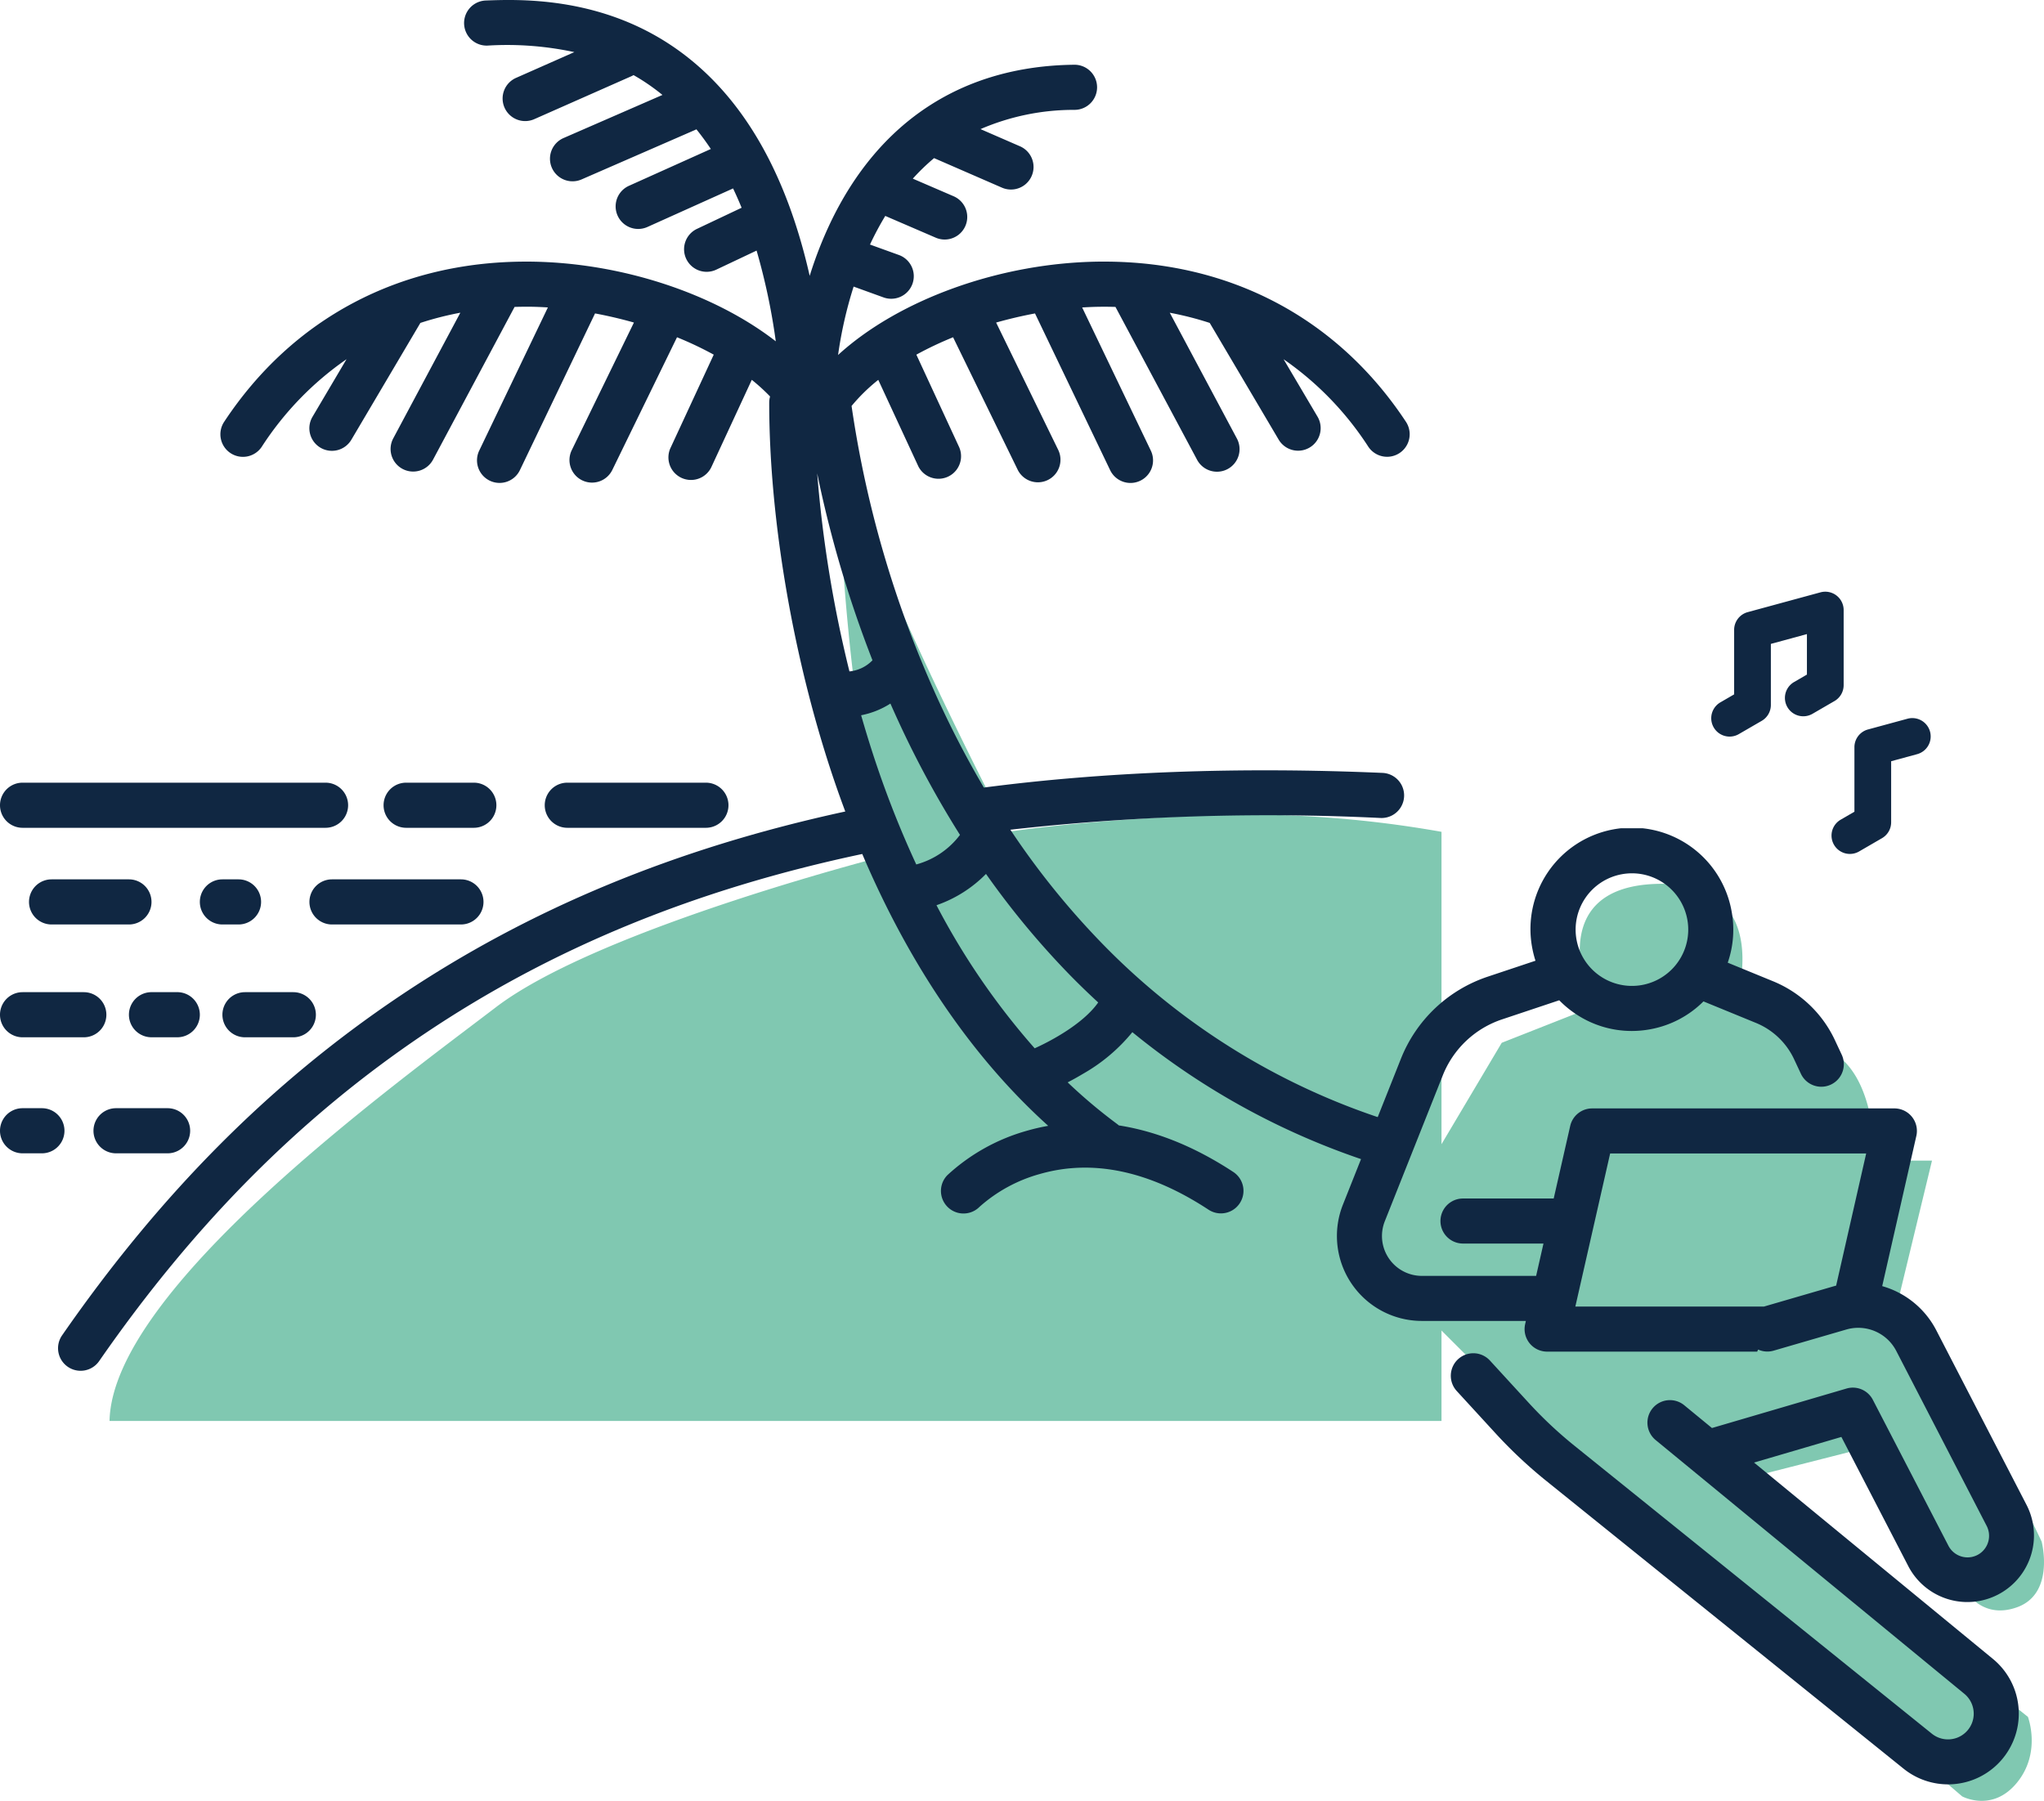 <svg xmlns="http://www.w3.org/2000/svg" xmlns:xlink="http://www.w3.org/1999/xlink" width="449.494" height="396.061" viewBox="0 0 449.494 396.061">
  <defs>
    <clipPath id="clip-path">
      <rect id="Rectangle_17845" data-name="Rectangle 17845" width="310" height="301.478" fill="#102742"/>
    </clipPath>
    <clipPath id="clip-path-2">
      <rect id="Rectangle_17846" data-name="Rectangle 17846" width="153.318" height="210.28" fill="#102742"/>
    </clipPath>
    <clipPath id="clip-path-3">
      <rect id="Rectangle_17847" data-name="Rectangle 17847" width="48.224" height="57.666" fill="#102742"/>
    </clipPath>
  </defs>
  <g id="Group_18341" data-name="Group 18341" transform="translate(-310 -8635.843)">
    <path id="Path_71172" data-name="Path 71172" d="M-2370.913-8174.647H-2078v-19.888l29.485,29.484,85.009,72.97s6.629,3.616,12.053-3.014,2.411-14.464,2.411-14.464l-64.486-51.83,30.736-7.834,19.286,30.736s3.616,7.834,12.053,4.821,5.424-14.464,5.424-14.464-18.683-39.776-24.107-41.584a30.588,30.588,0,0,1-9.04-4.821l9.04-37.366h-12.656s.6-16.272-7.835-22.9-22.9-10.848-22.9-10.848,9.643-27.725-16.875-27.121-14.464,27.121-14.464,27.121l-19.888,7.834-13.245,22.3v-68.7a245.969,245.969,0,0,0-52.447-3.616c-28.326,1.205-42.79,3.616-42.79,3.616s-36.16-69.308-37.366-87.99,0,69.308,12.053,92.812c0,0-64.486,16.272-87.387,33.75S-2370.31-8203.576-2370.913-8174.647Z" transform="translate(2705 17123)" fill="#80c8b1"/>
    <g id="Group_18336" data-name="Group 18336" transform="translate(310 8635.843)">
      <g id="Group_18335" data-name="Group 18335" clip-path="url(#clip-path)">
        <path id="Path_71157" data-name="Path 71157" d="M4.962,252.765h66.63a4.962,4.962,0,1,0,0-9.924H4.962a4.962,4.962,0,0,0,0,9.924" transform="translate(0 -70.707)" fill="#102742"/>
        <path id="Path_71158" data-name="Path 71158" d="M204.442,252.765a4.962,4.962,0,1,0,0-9.924h-30.48a4.962,4.962,0,1,0,0,9.924Z" transform="translate(-49.207 -70.707)" fill="#102742"/>
        <path id="Path_71159" data-name="Path 71159" d="M138.847,252.765a4.962,4.962,0,1,0,0-9.924H123.962a4.962,4.962,0,1,0,0,9.924Z" transform="translate(-34.649 -70.707)" fill="#102742"/>
        <path id="Path_71160" data-name="Path 71160" d="M96,277.8a4.962,4.962,0,0,0,4.962,4.962h28.353a4.962,4.962,0,1,0,0-9.924H100.962A4.962,4.962,0,0,0,96,277.8" transform="translate(-27.952 -79.442)" fill="#102742"/>
        <path id="Path_71161" data-name="Path 71161" d="M75.468,277.8a4.962,4.962,0,0,0-4.962-4.962H66.962a4.962,4.962,0,1,0,0,9.924h3.544a4.962,4.962,0,0,0,4.962-4.962" transform="translate(-18.052 -79.442)" fill="#102742"/>
        <path id="Path_71162" data-name="Path 71162" d="M35.936,277.8a4.962,4.962,0,0,0-4.962-4.962H13.962a4.962,4.962,0,0,0,0,9.924H30.974a4.962,4.962,0,0,0,4.962-4.962" transform="translate(-2.62 -79.442)" fill="#102742"/>
        <path id="Path_71163" data-name="Path 71163" d="M73.962,317.765H84.594a4.962,4.962,0,1,0,0-9.924H73.962a4.962,4.962,0,1,0,0,9.924" transform="translate(-20.09 -89.633)" fill="#102742"/>
        <path id="Path_71164" data-name="Path 71164" d="M4.962,317.765H18.43a4.962,4.962,0,1,0,0-9.924H4.962a4.962,4.962,0,0,0,0,9.924" transform="translate(0 -89.633)" fill="#102742"/>
        <path id="Path_71165" data-name="Path 71165" d="M55.594,312.8a4.962,4.962,0,0,0-4.962-4.962H44.962a4.962,4.962,0,1,0,0,9.924h5.671a4.962,4.962,0,0,0,4.962-4.962" transform="translate(-11.647 -89.633)" fill="#102742"/>
        <path id="Path_71166" data-name="Path 71166" d="M33.962,343.841a4.962,4.962,0,1,0,0,9.924H45.3a4.962,4.962,0,1,0,0-9.924Z" transform="translate(-8.444 -100.115)" fill="#102742"/>
        <path id="Path_71167" data-name="Path 71167" d="M9.215,343.841H4.962a4.962,4.962,0,0,0,0,9.924H9.215a4.962,4.962,0,1,0,0-9.924" transform="translate(0 -100.115)" fill="#102742"/>
        <path id="Path_71168" data-name="Path 71168" d="M310.582,246.462a152.207,152.207,0,0,1-62.8-38.783,174.038,174.038,0,0,1-20.351-25.2,507.536,507.536,0,0,1,81.415-2.58,4.962,4.962,0,0,0,.428-9.915c-31.5-1.36-60.977-.271-87.67,3.225q-5.135-8.714-9.569-18.252a237.57,237.57,0,0,1-19.524-65.673,39.451,39.451,0,0,1,5.871-5.741l8.807,19.011a4.962,4.962,0,0,0,9-4.171L206.759,78a77.261,77.261,0,0,1,8.076-3.826l14.21,29.144a4.962,4.962,0,0,0,8.92-4.349L224.3,70.94c2.837-.8,5.7-1.474,8.551-2.005L249.372,103.4a4.962,4.962,0,0,0,8.949-4.29l-15.1-31.489c1.4-.09,2.776-.144,4.124-.155,1.043-.009,2.114,0,3.2.037l17.911,33.548a4.962,4.962,0,1,0,8.753-4.674L262.486,68.78a69.525,69.525,0,0,1,8.786,2.241l15.161,25.665a4.962,4.962,0,0,0,8.545-5.048l-7.46-12.63A68.892,68.892,0,0,1,306.14,98.233a4.962,4.962,0,0,0,8.282-5.469c-15.017-22.74-38.565-35.229-66.377-35.229-.259,0-.521,0-.78,0-22.143.185-44.474,8.42-57.722,20.536a91.324,91.324,0,0,1,3.419-15.041l6.63,2.4a4.962,4.962,0,0,0,3.372-9.333l-6.4-2.312c.062-.13.119-.261.181-.392a65.679,65.679,0,0,1,3.178-5.905l11.1,4.786a4.961,4.961,0,1,0,3.93-9.111l-8.976-3.872a46.445,46.445,0,0,1,4.678-4.518l14.932,6.5a4.961,4.961,0,1,0,3.96-9.1l-8.681-3.777a51.735,51.735,0,0,1,20.687-4.233,4.962,4.962,0,1,0-.113-9.923c-24.395.279-42.948,12.347-53.657,34.9A88.209,88.209,0,0,0,183.3,60.672c-5.48-24.22-15.979-41.431-31.343-51.279C136.11-.767,119.239-.153,112.037.112a4.962,4.962,0,0,0,.362,9.917,70.326,70.326,0,0,1,19.143,1.433l-12.775,5.649a4.962,4.962,0,1,0,4.013,9.076l21.285-9.413a4.976,4.976,0,0,0,.5-.257c.682.389,1.362.795,2.041,1.229a46.8,46.8,0,0,1,4.315,3.134l-21.753,9.482a4.962,4.962,0,1,0,3.965,9.1l25.027-10.91c.079-.034.152-.075.228-.113q1.654,2.053,3.173,4.327l-18.009,8.1a4.962,4.962,0,1,0,4.073,9.05l18.829-8.474q.979,2.058,1.878,4.247l-9.784,4.629a4.962,4.962,0,1,0,4.245,8.97l8.829-4.178a138.818,138.818,0,0,1,4.224,19.956c-13.475-10.453-33.891-17.36-54.15-17.529-.261,0-.519,0-.78,0-27.81,0-51.361,12.49-66.377,35.229a4.962,4.962,0,1,0,8.281,5.469A68.915,68.915,0,0,1,81.447,79L73.981,91.639a4.962,4.962,0,1,0,8.544,5.048L97.69,71.018a69.555,69.555,0,0,1,8.787-2.244l-14.735,27.6a4.962,4.962,0,1,0,8.754,4.674L118.405,67.5c.846-.025,1.683-.042,2.5-.042l.7,0c1.347.011,2.726.065,4.123.155l-15.1,31.489a4.962,4.962,0,1,0,8.949,4.29l16.522-34.461c2.849.531,5.715,1.2,8.551,2.005L130.994,98.969a4.962,4.962,0,1,0,8.92,4.349l14.21-29.144A77.27,77.27,0,0,1,162.2,78l-9.44,20.376a4.962,4.962,0,1,0,9,4.171l8.807-19.011A42.068,42.068,0,0,1,174.59,87.2a4.962,4.962,0,0,0-.191,1.354c0,25.989,5.438,57.334,14.549,83.849q1.056,3.074,2.181,6.07c-37.263,8.075-69.383,21.376-98.043,40.634-28.33,19.036-52.6,43.431-74.193,74.581a4.962,4.962,0,1,0,8.156,5.654c20.876-30.114,44.287-53.665,71.571-72,28.016-18.825,59.527-31.756,96.241-39.525,10.437,24.544,24.332,44.863,40.895,59.787a44.568,44.568,0,0,0-4.584,1.054,42.75,42.75,0,0,0-17.588,9.792,4.962,4.962,0,1,0,7.085,6.949,33.238,33.238,0,0,1,13.242-7.2c11.628-3.342,24.124-.693,37.137,7.873a4.962,4.962,0,0,0,5.456-8.289c-9.279-6.108-17.779-9.111-25.218-10.271-.122-.11-.25-.215-.384-.315a115.312,115.312,0,0,1-10.868-9.151c1.033-.537,2.158-1.155,3.324-1.855a38.593,38.593,0,0,0,10.9-9.187,161.814,161.814,0,0,0,53.292,28.908,4.962,4.962,0,1,0,3.035-9.448M216.35,183.619a17.876,17.876,0,0,1-9.612,6.5,217.574,217.574,0,0,1-8.405-20.94c-1.326-3.861-2.561-7.836-3.72-11.873a18.475,18.475,0,0,0,6.44-2.572q.9,2.04,1.849,4.1a217.827,217.827,0,0,0,13.447,24.782m-31.4-79.518a253.227,253.227,0,0,0,12.159,41.124,8.151,8.151,0,0,1-5.065,2.442,270.551,270.551,0,0,1-7.093-43.566m47.827,126.455a157.928,157.928,0,0,1-21.592-31.468,28.115,28.115,0,0,0,10.888-6.884,182.14,182.14,0,0,0,18.492,22.282c2.015,2.061,4.082,4.049,6.182,5.988-3.185,4.546-10.038,8.316-13.97,10.082" transform="translate(-5.243 0)" fill="#102742"/>
      </g>
    </g>
    <g id="Group_18338" data-name="Group 18338" transform="translate(604 8818)">
      <g id="Group_18337" data-name="Group 18337" clip-path="url(#clip-path-2)">
        <path id="Path_71169" data-name="Path 71169" d="M86.771,18.137a22.288,22.288,0,1,0-43.793,8.314,22.618,22.618,0,0,0,.689,2.685l-10.483,3.5A31.148,31.148,0,0,0,14.068,50.71L1.323,82.773a18.681,18.681,0,0,0,17.36,25.582h22.87l-.159.7a4.954,4.954,0,0,0,4.83,6.052h46.2l.2-.455a4.932,4.932,0,0,0,3.412.241l16-4.653A9.407,9.407,0,0,1,123,114.944l19.891,38.5A4.752,4.752,0,0,1,141.4,159.5a4.735,4.735,0,0,1-6.922-1.7l-16.622-32.1a4.953,4.953,0,0,0-5.794-2.475l-26.822,7.871-2.765.811-6.091-5.007a4.953,4.953,0,0,0-6.292,7.653l67.884,55.808a5.657,5.657,0,0,1-1.519,9.633,5.668,5.668,0,0,1-5.623-.858L52.231,135.8a91.659,91.659,0,0,1-10.014-9.391L38.6,122.468l-4.95-5.4a4.953,4.953,0,0,0-7.3,6.7l8.569,9.341a101.615,101.615,0,0,0,11.1,10.409l78.606,63.321a15.592,15.592,0,0,0,15.469,2.36,15.564,15.564,0,0,0,4.179-26.5L91.732,139.505l19.205-5.636,14.746,28.479a14.643,14.643,0,0,0,26.012-13.454L131.8,110.4a19.3,19.3,0,0,0-11.887-9.7l7.509-33.032a4.953,4.953,0,0,0-4.83-6.052H56.132a4.954,4.954,0,0,0-4.83,3.855L47.674,81.43H27.724a4.953,4.953,0,1,0,0,9.907h17.7l-1.616,7.111H18.683A8.774,8.774,0,0,1,10.53,86.432L23.274,54.369A21.261,21.261,0,0,1,36.322,42.033l12.57-4.2.113.116a22.51,22.51,0,0,0,3.325,2.766,22.127,22.127,0,0,0,12.5,3.872,22.555,22.555,0,0,0,4.2-.4,22.128,22.128,0,0,0,11.576-6.106l11.537,4.729a15.918,15.918,0,0,1,8.4,8l1.516,3.239a4.954,4.954,0,0,0,8.973-4.2l-1.516-3.239A25.8,25.8,0,0,0,95.9,33.645l-9.955-4.08a22.153,22.153,0,0,0,.825-11.428M52.711,24.6A12.38,12.38,0,0,1,62.565,10.13,12.505,12.505,0,0,1,64.9,9.91,12.382,12.382,0,1,1,52.711,24.6M116.39,71.524l-6.607,29.067c-.169.044-.337.086-.506.135L93.89,105.2H52.431l7.655-33.675Z" transform="translate(0 0)" fill="#102742"/>
      </g>
    </g>
    <g id="Group_18340" data-name="Group 18340" transform="translate(686.317 8765.979)">
      <g id="Group_18339" data-name="Group 18339" clip-path="url(#clip-path-3)">
        <path id="Path_71170" data-name="Path 71170" d="M18.215,19.865a4.038,4.038,0,0,0,4.052,6.986l4.839-2.807a4.038,4.038,0,0,0,2.012-3.493V4.038a4.038,4.038,0,0,0-5.1-3.9L8.015,4.493a4.038,4.038,0,0,0-2.979,3.9V22.577L2.012,24.331a4.038,4.038,0,1,0,4.052,6.986L11.1,28.4A4.038,4.038,0,0,0,13.112,24.9V11.476l7.93-2.156v8.905Z" transform="translate(0 0)" fill="#102742"/>
        <path id="Path_71171" data-name="Path 71171" d="M147.694,137.841l-8.659,2.354a4.038,4.038,0,0,0-2.979,3.9v14.188l-3.024,1.754a4.038,4.038,0,1,0,4.052,6.986l5.036-2.921a4.038,4.038,0,0,0,2.012-3.493V147.179l5.68-1.544a4.038,4.038,0,1,0-2.118-7.793" transform="translate(-104.568 -109.898)" fill="#102742"/>
      </g>
    </g>
  </g>
</svg>
